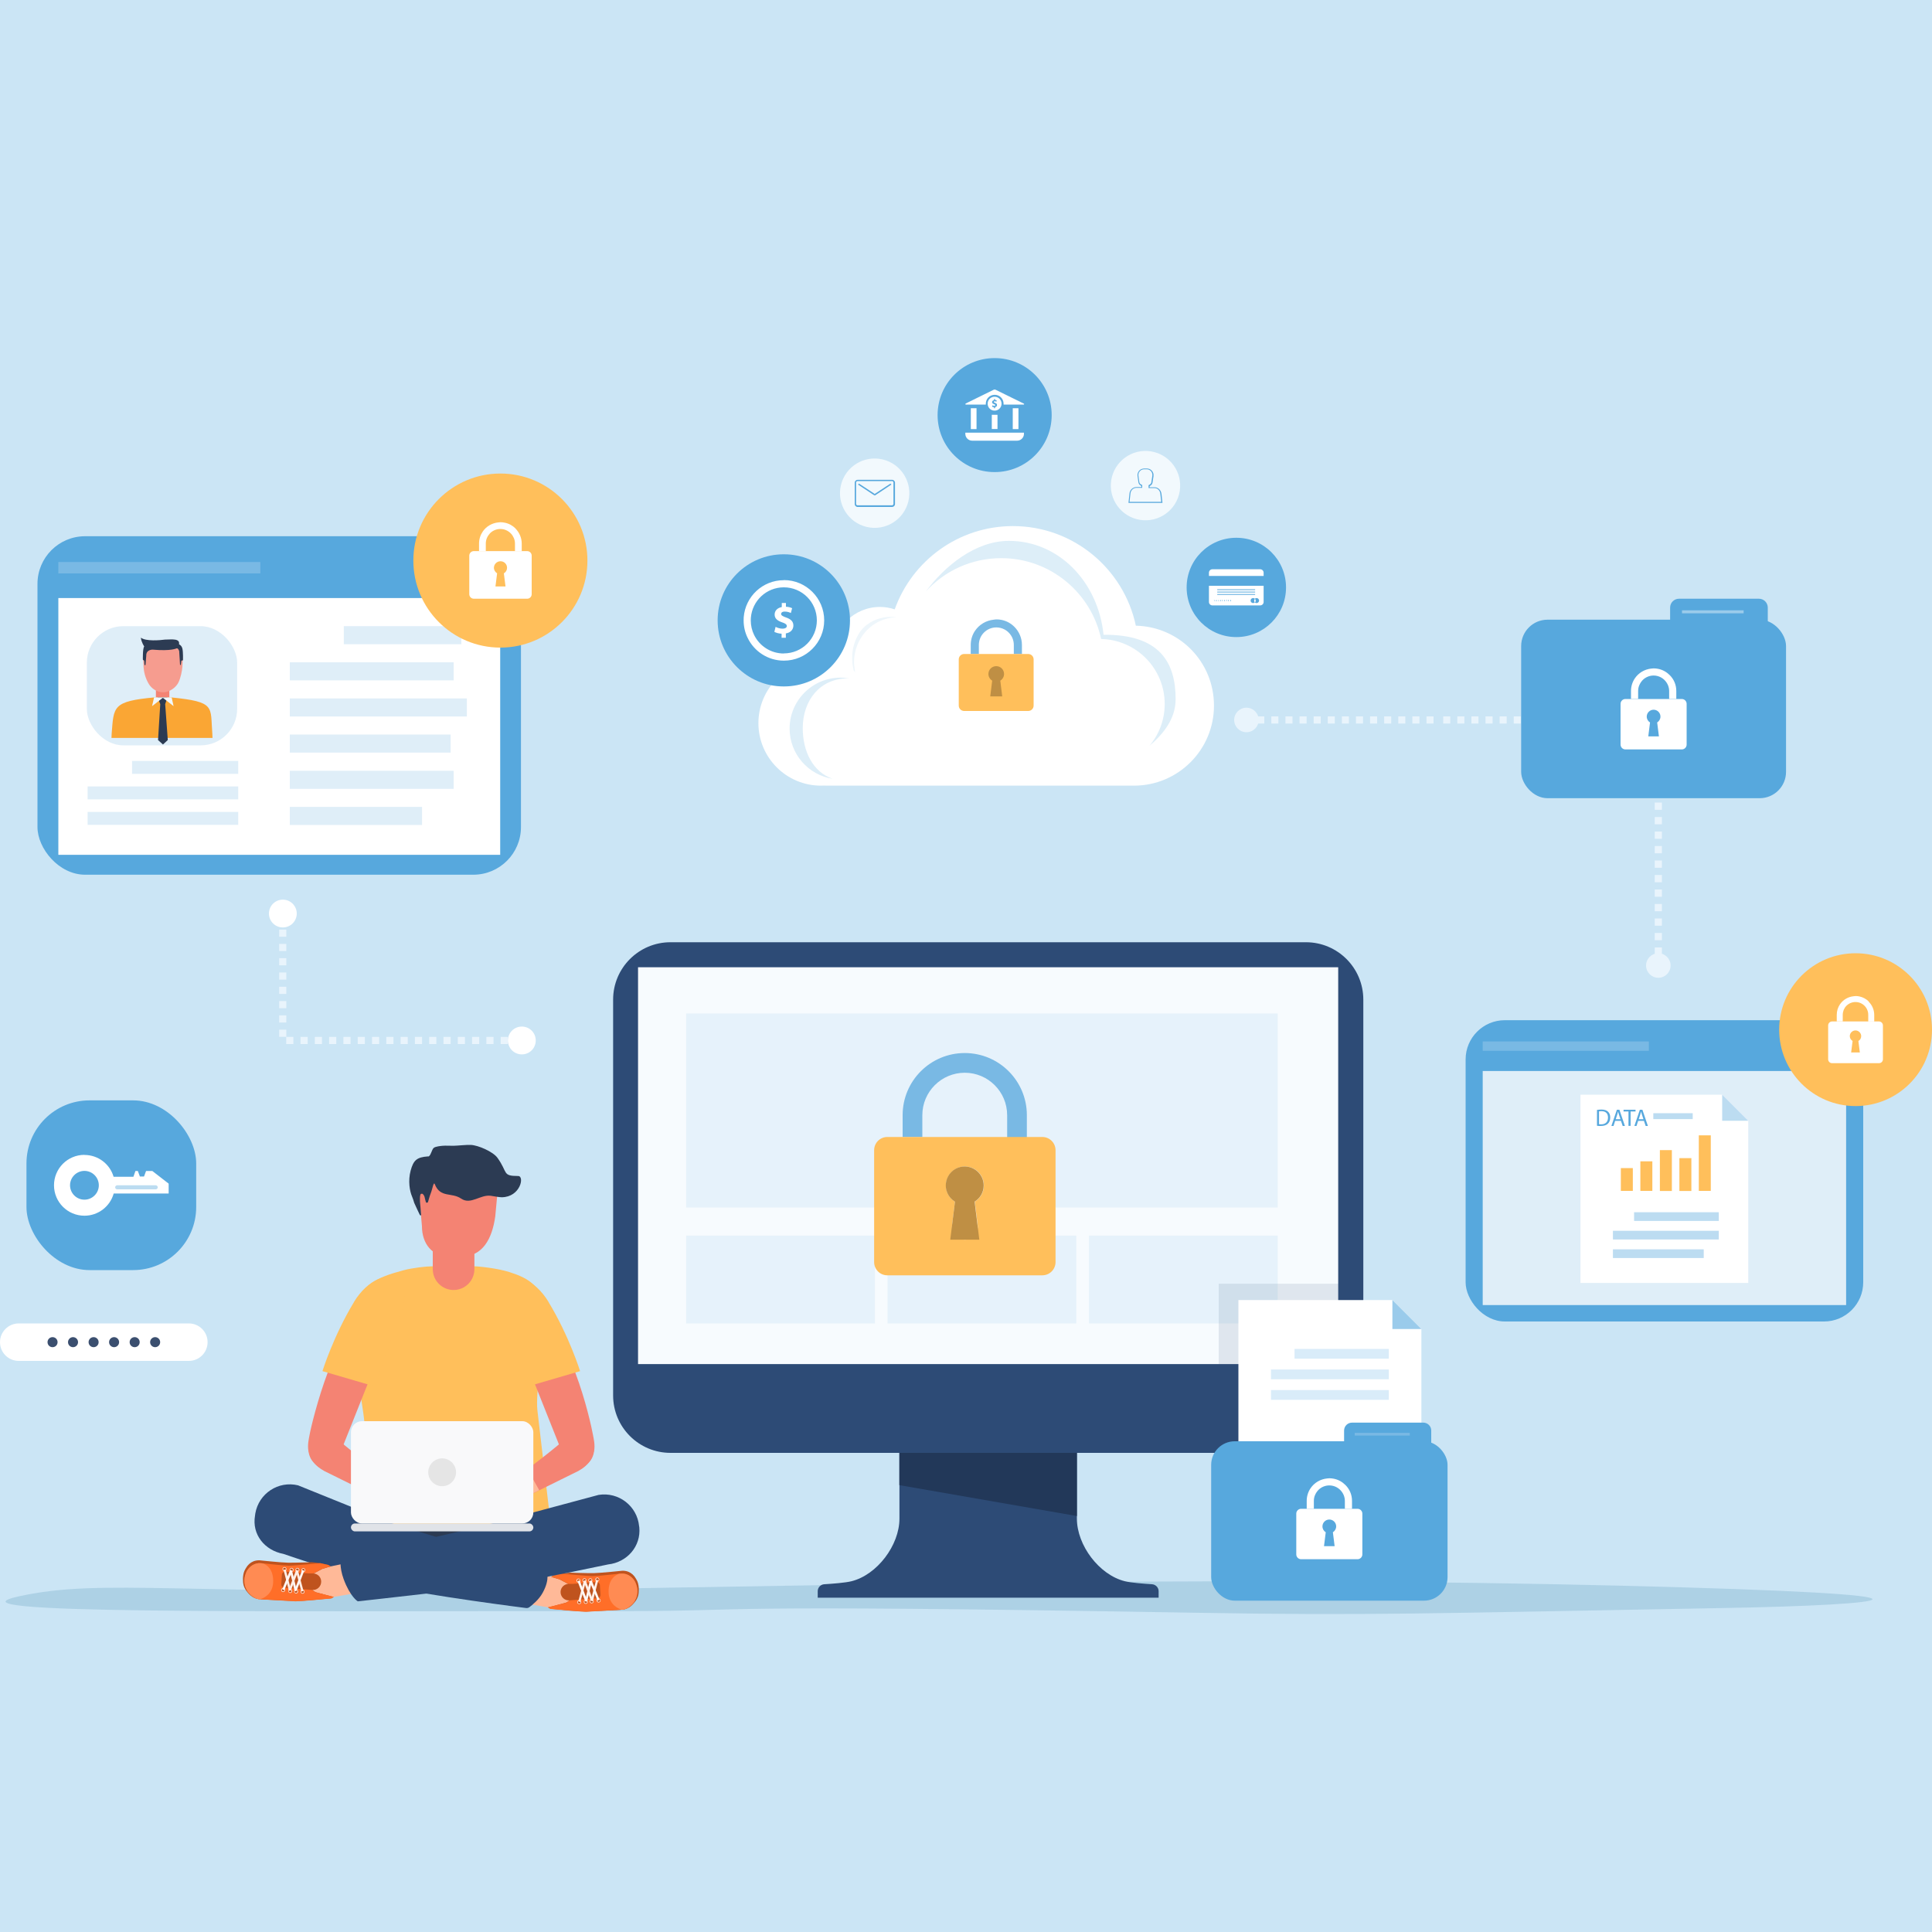 <?xml version="1.0" encoding="UTF-8"?><svg id="_レイヤー_1" xmlns="http://www.w3.org/2000/svg" width="200" height="200" viewBox="0 0 200 200"><rect x="-50" width="300" height="200" fill="#cbe5f5" stroke-width="0"/><path d="m64.38,166.78c-38.46-.02-71.12.36-62.37-1.54,8.75-1.9,16.71-.04,54.55-.67,37.84-.63,72.1-1.36,110.8-.43,38.7.94,28.18,2.02,11.2,2.32-31.22.56-36.75.8-54.85.49-52.97-.9-44.35-.17-59.32-.17Z" fill="#005d92" opacity=".15" stroke-width="0"/><path d="m119.26,164c-.82-.05-2.17-.15-2.81-.31-2.67-.66-4.97-3.73-4.97-6.48v-16.01h-18.37v16.01c0,2.75-2.31,5.82-4.97,6.48-.64.16-1.99.26-2.81.31-.38.02-.68.34-.68.72v.67h35.29v-.67c0-.38-.3-.69-.68-.72Z" fill="#2d4b76" stroke-width="0"/><polygon points="93.1 141.21 93.1 153.74 111.48 156.94 111.48 141.21 93.1 141.21" fill="#223859" stroke-width="0"/><path d="m69.4,97.54h65.79c3.28,0,5.94,2.66,5.94,5.94v40.98c0,3.28-2.66,5.94-5.94,5.94h-65.78c-3.28,0-5.94-2.66-5.94-5.94v-40.98c0-3.28,2.66-5.94,5.94-5.94Z" fill="#2d4b76" stroke-width="0"/><rect x="66.05" y="100.13" width="72.48" height="41.08" fill="#f7fbfe" stroke-width="0"/><polygon points="102.32 134.26 102.26 134.26 102.26 134.26 102.32 134.26" fill="#2a2a3b" stroke-width="0"/><rect x="129.03" y="74.16" width=".37" height=".74" fill="#e9f4fc" stroke-width="0"/><path d="m170.57,74.9h-.73v-.74h.73v.74Zm-1.46,0h-.73v-.74h.73v.74Zm-1.46,0h-.73v-.74h.73v.74Zm-1.46,0h-.73v-.74h.73v.74Zm-1.46,0h-.73v-.74h.73v.74Zm-1.46,0h-.73v-.74h.73v.74Zm-1.46,0h-.73v-.74h.73v.74Zm-1.46,0h-.73v-.74h.73v.74Zm-1.46,0h-.73v-.74h.73v.74Zm-1.46,0h-.73v-.74h.73v.74Zm-1.46,0h-.73v-.74h.73v.74Zm-1.46,0h-.73v-.74h.73v.74Zm-1.46,0h-.73v-.74h.73v.74Zm-1.46,0h-.73v-.74h.73v.74Zm-1.46,0h-.73v-.74h.73v.74Zm-1.73,0h-.73v-.74h.73v.74Zm-1.46,0h-.73v-.74h.73v.74Zm-1.46,0h-.73v-.74h.73v.74Zm-1.46,0h-.73v-.74h.73v.74Zm-1.46,0h-.73v-.74h.73v.74Zm-1.46,0h-.73v-.74h.73v.74Zm-1.46,0h-.73v-.74h.73v.74Zm-1.46,0h-.73v-.74h.73v.74Zm-1.46,0h-.73v-.74h.73v.74Zm-1.46,0h-.73v-.74h.73v.74Zm-1.46,0h-.73v-.74h.73v.74Zm-1.46,0h-.73v-.74h.73v.74Zm-1.46,0h-.73v-.74h.73v.74Z" fill="#e9f4fc" stroke-width="0"/><rect x="171.3" y="74.16" width=".74" height=".74" fill="#e9f4fc" stroke-width="0"/><path d="m172.04,98.83h-.74v-.75h.74v.75Zm0-1.5h-.74v-.75h.74v.75Zm0-1.5h-.74v-.75h.74v.75Zm0-1.5h-.74v-.75h.74v.75Zm0-1.5h-.74v-.75h.74v.75Zm0-1.5h-.74v-.75h.74v.75Zm0-1.5h-.74v-.75h.74v.75Zm0-1.5h-.74v-.75h.74v.75Zm0-1.5h-.74v-.75h.74v.75Zm0-1.5h-.74v-.75h.74v.75Zm0-1.5h-.74v-.75h.74v.75Zm0-1.5h-.74v-.75h.74v.75Zm0-1.5h-.74v-.75h.74v.75Zm0-1.5h-.74v-.75h.74v.75Zm0-1.5h-.74v-.75h.74v.75Zm0-1.5h-.74v-.75h.74v.75Z" fill="#e9f4fc" stroke-width="0"/><rect x="171.3" y="99.58" width=".74" height=".37" fill="#e9f4fc" stroke-width="0"/><path d="m130.3,74.53c0,.7-.57,1.27-1.27,1.27s-1.27-.57-1.27-1.27.57-1.27,1.27-1.27,1.27.57,1.27,1.27Z" fill="#e9f4fc" stroke-width="0"/><circle cx="171.67" cy="99.95" r="1.27" fill="#e9f4fc" stroke-width="0"/><path d="m117.58,64.76c-1.25-5.88-6.47-10.3-12.72-10.3-5.64,0-10.44,3.59-12.24,8.62-.48-.16-1-.25-1.53-.25-2.69,0-4.87,2.18-4.87,4.87,0,.28.03.55.07.82-.42-.09-.86-.13-1.31-.13-3.57,0-6.47,2.9-6.47,6.47s2.9,6.47,6.47,6.47c.13,0,.26,0,.38-.01.08,0,.16.01.24.01h31.6s.03,0,.04,0c.05,0,.1,0,.15,0,4.57,0,8.28-3.71,8.28-8.28s-3.61-8.18-8.1-8.28Z" fill="#fff" stroke-width="0"/><path d="m83.1,75.39c0-2.94,1.83-5.16,4.65-5.16.06,0,.13,0,.19.01-.3-.05-.61-.09-.93-.09-2.91,0-5.27,2.36-5.27,5.27,0,2.63,1.93,4.81,4.46,5.2-2.06-.69-3.1-2.86-3.1-5.24Z" fill="#ddeef8" stroke-width="0"/><path d="m121.7,72.37c0-3.68-1.54-6.71-7.46-6.66-.58-5.56-4.7-9.72-9.8-9.72-3.49,0-6.66,2.63-8.59,5.23,1.93-2.12,4.71-3.44,7.8-3.44,5.08,0,9.32,3.59,10.34,8.37,3.65.08,6.58,3.06,6.58,6.73,0,1.65-.6,3.17-1.59,4.34,1.44-1.24,2.72-2.79,2.72-4.84Z" fill="#ddeef8" stroke-width="0"/><g opacity=".5"><path d="m92.78,63.9c-.19-.03-.39-.04-.59-.04-1.24,0-2.6.6-3.28,1.73-.89,1.47-.75,2.92-.54,3.81.01,0,.13.18.15.19-.04-.26-.11-.76-.11-1.03,0-2.54,1.95-4.6,4.38-4.66Z" fill="#ddeef8" stroke-width="0"/></g><rect x="71.03" y="104.92" width="61.24" height="20.08" fill="#e6f2fb" stroke-width="0"/><rect x="71.03" y="127.91" width="19.54" height="9.09" fill="#e6f2fb" stroke-width="0"/><rect x="91.88" y="127.91" width="19.54" height="9.09" fill="#e6f2fb" stroke-width="0"/><rect x="112.73" y="127.91" width="19.54" height="9.09" fill="#e6f2fb" stroke-width="0"/><path d="m60.58,118.41c-1.02,0-2,.16-2.92.44-.92.29-1.79.71-2.57,1.24-.26.18-.51.37-.76.57-2.19,1.8-3.58,4.53-3.58,7.58v5.06h12.71v-14.46c-.45-.14-.91-.25-1.39-.32-.49-.07-.99-.11-1.49-.11Z" fill="none" stroke-width="0"/><rect x="157.47" y="64.15" width="27.42" height="18.48" rx="2.73" ry="2.73" fill="#57a8dd" stroke-width="0"/><path d="m183.01,66.98c0,.51-.41.92-.92.92h-9.2s0,0,0,0v-5c0-.51.41-.92.92-.92h8.27c.51,0,.92.41.92.92v4.07Z" fill="#57a8dd" stroke-width="0"/><rect x="174.12" y="63.18" width="6.38" height=".31" fill="#9acbeb" stroke-width="0"/><path d="m172.84,69.88c-.32-.32-.73-.55-1.18-.64-.15-.03-.31-.05-.47-.05h0c-.08,0-.16.02-.24.02-.71.07-1.33.45-1.71,1.01-.25.37-.4.82-.4,1.31v.82h.74v-.82c0-.22.04-.43.13-.62.08-.19.2-.36.34-.51.29-.29.69-.47,1.13-.47.55,0,1.04.28,1.33.71.06.09.11.18.15.27.08.19.13.4.13.62v.82h.74v-.82c0-.65-.26-1.23-.69-1.65Z" fill="#fff" stroke-width="0"/><path d="m174.1,72.36h-5.84c-.27,0-.5.22-.5.5v4.22c0,.27.22.5.5.5h5.84c.27,0,.5-.22.5-.5v-4.22c0-.27-.22-.5-.5-.5Zm-2.37,3.87h-1.1l.18-1.44c-.21-.13-.34-.35-.34-.61,0-.39.32-.71.71-.71s.71.32.71.71c0,.26-.14.48-.34.61l.18,1.44Z" fill="#fff" stroke-width="0"/><path d="m54.05,108.08h-.74v-.74h.74v.74Zm-1.48,0h-.74v-.74h.74v.74Zm-1.48,0h-.74v-.74h.74v.74Zm-1.48,0h-.74v-.74h.74v.74Zm-1.48,0h-.74v-.74h.74v.74Zm-1.48,0h-.74v-.74h.74v.74Zm-1.48,0h-.74v-.74h.74v.74Zm-1.48,0h-.74v-.74h.74v.74Zm-1.48,0h-.74v-.74h.74v.74Zm-1.48,0h-.74v-.74h.74v.74Zm-1.48,0h-.74v-.74h.74v.74Zm-1.48,0h-.74v-.74h.74v.74Zm-1.48,0h-.74v-.74h.74v.74Zm-1.48,0h-.74v-.74h.74v.74Zm-1.48,0h-.74v-.74h.74v.74Zm-1.48,0h-.74v-.74h.74v.74Zm-1.48,0h-.74v-.74h.74v.74Zm-.73-.75h-.74v-.74h.74v.74Zm0-1.48h-.74v-.74h.74v.74Zm0-1.48h-.74v-.74h.74v.74Zm0-1.48h-.74v-.74h.74v.74Zm0-1.48h-.74v-.74h.74v.74Zm0-1.48h-.74v-.74h.74v.74Zm0-1.48h-.74v-.74h.74v.74Zm0-1.48h-.74v-.74h.74v.74Zm0-1.48h-.74v-.74h.74v.74Z" fill="#e9f4fc" stroke-width="0"/><path d="m55.46,107.71c0,.8-.64,1.44-1.44,1.44s-1.44-.64-1.44-1.44.64-1.44,1.44-1.44,1.44.64,1.44,1.44Z" fill="#fff" stroke-width="0"/><circle cx="29.28" cy="94.57" r="1.44" fill="#fff" stroke-width="0"/><path d="m64.46,133.3v-5.06c0-1.25-.24-2.45-.67-3.55-.07-.17-.14-.34-.21-.51-.04-.09-.08-.17-.12-.25v9.38h1Z" fill="none" stroke-width="0"/><path d="m95.48,115.44c0-2.42,1.97-4.39,4.39-4.39s4.39,1.97,4.39,4.39v2.35h2.04v-2.35c0-3.55-2.88-6.43-6.43-6.43s-6.43,2.88-6.43,6.43v2.26h2.04v-2.26Z" fill="#79b9e4" stroke-width="0"/><path d="m107.9,117.7h-16.04c-.76,0-1.37.61-1.37,1.37v11.58c0,.76.61,1.37,1.37,1.37h16.04c.75,0,1.37-.61,1.37-1.37v-11.58c0-.75-.61-1.37-1.37-1.37Zm-8.02,10.63h0c-.8,0-1.42-.7-1.32-1.49l.3-2.45c-.56-.34-.94-.96-.94-1.66,0-1.04.83-1.92,1.87-1.97,1.13-.05,2.06.84,2.06,1.96,0,.71-.38,1.33-.94,1.67l.3,2.45c.1.79-.52,1.49-1.32,1.49Z" fill="#ffbf5b" stroke-width="0"/><path d="m98.86,124.39l-.49,3.94h3.01l-.49-3.94c.56-.34.94-.96.94-1.67,0-1.22-1.12-2.18-2.39-1.92-.74.16-1.34.76-1.49,1.51-.18.88.23,1.67.9,2.08Z" fill="#bf8f44" stroke-width="0"/><rect x="2.74" y="113.91" width="17.57" height="17.57" rx="6.53" ry="6.53" fill="#57a8dd" stroke-width="0"/><path d="m8.74,119.55c-1.74,0-3.15,1.41-3.15,3.15s1.41,3.15,3.15,3.15c1.44,0,2.66-.97,3.03-2.3h5.69v-1.02l-1.69-1.31h-.65l-.21.57h-.43l-.21-.57h-.25l-.21.6h-2.05c-.38-1.31-1.59-2.26-3.02-2.26Zm0,4.64c-.82,0-1.49-.67-1.49-1.49s.67-1.49,1.49-1.49,1.49.67,1.49,1.49-.67,1.49-1.49,1.49Z" fill="#fff" stroke-width="0"/><path d="m16.33,122.91c0,.12-.1.21-.21.21h-3.99c-.12,0-.21-.1-.21-.21s.1-.21.21-.21h3.99c.12,0,.21.1.21.21Z" fill="#bcdcf1" stroke-width="0"/><path d="m19.55,140.88H1.94C.87,140.88,0,140.02,0,138.94H0c0-1.07.87-1.94,1.94-1.94h17.61c1.07,0,1.94.87,1.94,1.94h0c0,1.07-.87,1.94-1.94,1.94Z" fill="#fff" stroke-width="0"/><path d="m5.96,138.94c0,.29-.23.52-.52.52s-.52-.23-.52-.52.23-.52.52-.52.52.23.52.52Z" fill="#3b4f6f" stroke-width="0"/><circle cx="7.56" cy="138.94" r=".52" fill="#3b4f6f" stroke-width="0"/><path d="m10.21,138.94c0,.29-.23.52-.52.52s-.52-.23-.52-.52.23-.52.52-.52.52.23.52.52Z" fill="#3b4f6f" stroke-width="0"/><circle cx="11.81" cy="138.94" r=".52" fill="#3b4f6f" stroke-width="0"/><path d="m14.46,138.94c0,.29-.23.52-.52.52s-.52-.23-.52-.52.23-.52.52-.52.52.23.52.52Z" fill="#3b4f6f" stroke-width="0"/><circle cx="16.06" cy="138.94" r=".52" fill="#3b4f6f" stroke-width="0"/><path d="m37.14,155.79h19.19v.58c0,4.59-3.72,8.31-8.31,8.31h-2.57c-4.59,0-8.31-3.72-8.31-8.31v-.58h0Z" fill="#2c3b53" stroke-width="0"/><path d="m57.01,157.62s-3.59.18-9.47.52c-7.83.46-11.21-.79-11.21-.79,0,0,1.83-5.42,1.41-9.95-.26-2.84-1.42-7.62-1.02-11.04.39-3.37,2.16-4.08,5.04-4.86.93-.25,2.36-.41,2.94-.41h4.41c.47,0,2.4.2,3.64.6,1.92.62,3.72,1.47,3.59,4.77-.13,3.1-.91,7.79-.71,9.52.55,4.65,1.36,11.63,1.36,11.63Z" fill="#ffbf5b" stroke-width="0"/><path d="m40.51,137.12l-5.03,12.63c-.86,1.4-1.89,2.52-2.42,2.14-.72-.52-1-.9-1.13-1.66-.12-.67.05-1.32.11-1.66.13-.73.83-3.69,1.92-6.58,1.31-3.5,3.15-6.04,3.15-6.04l3.41,1.18Z" fill="#f48373" stroke-width="0"/><path d="m33.51,152.24c-1.46-.8-1.84-2.07-1.38-3.34.29-.8,1.57-1.02,2.82.09,2.03,1.79,5.13,4.01,5.13,4.01l.34.17-1.2,1.9-5.71-2.82Z" fill="#f48373" stroke-width="0"/><polygon points="38.84 152.08 40.08 152.99 41.59 153.72 42.64 153.63 43.29 154.76 43.43 156.31 43.06 156.29 42.78 155.91 41.03 156.19 40.12 155.79 39.22 155.06 37.61 154.26 38.84 152.08" fill="#ffb998" stroke-width="0"/><path d="m36.64,134.78c1.43-2.35,3.6-3.2,4.88-2.19.47.37.52,2.08-.31,4.1l-2.39,6.84-5.44-1.59s1.13-3.64,3.27-7.16Z" fill="#ffbf5b" stroke-width="0"/><path d="m52.92,137.12l5.03,12.63c.86,1.4,1.89,2.52,2.42,2.14.72-.52,1-.9,1.13-1.66.12-.67-.05-1.32-.11-1.66-.13-.73-.74-3.56-1.83-6.46-1.31-3.5-3.23-6.16-3.23-6.16l-3.41,1.18Z" fill="#f48373" stroke-width="0"/><path d="m59.92,152.24c1.46-.8,1.84-2.07,1.38-3.34-.29-.8-1.57-1.02-2.82.09-2.03,1.79-5.13,4.01-5.13,4.01l-.34.17,1.2,1.9,5.71-2.82Z" fill="#f48373" stroke-width="0"/><polygon points="54.59 152.08 53.35 152.99 51.84 153.72 50.79 153.63 50.14 154.76 50 156.31 50.36 156.29 50.65 155.91 52.4 156.19 53.31 155.79 54.21 155.06 55.82 154.26 54.59 152.08" fill="#ffb998" stroke-width="0"/><path d="m56.79,134.78c-1.43-2.35-3.6-3.2-4.88-2.19-.47.37-.52,2.08.31,4.1l2.39,6.84,5.44-1.59s-1.13-3.64-3.27-7.16Z" fill="#ffbf5b" stroke-width="0"/><path d="m46.96,133.54h0c-1.19,0-2.16-.96-2.16-2.16v-4.97h4.31v4.97c0,1.19-.96,2.16-2.16,2.16Z" fill="#f48373" stroke-width="0"/><path d="m47.76,130.09h-1.24c-1.79,0-2.84-1.36-2.84-3.15l-.33-3.72c0-2.23,1.64-4,3.87-4h.44c2.23,0,3.86,1.79,3.86,4.01l-.25,2.68c-.32,2.31-1.29,4.17-3.52,4.17Z" fill="#f48373" stroke-width="0"/><path d="m44.31,119.71c-1.17.08-1.51.4-1.8,1.47-.29,1.07-.09,2.14.14,2.67.09.2.15.41.23.67.02.07.59,1.27.59,1.27l.13.03-.12-1.41s-.06-.8.12-.83c.19-.03.19.05.32.23.04.06.14.67.21.69.07.01.15,0,.17-.05.06-.16.14-.55.29-.92.19-.48.29-1.26.42-.94.58,1.45,1.73.81,2.73,1.49,1,.68,2-.46,3.09-.29.26.04.84.15,1.11.15,1.94-.02,2.38-2.2,1.7-2.2-1.67,0-1.04-.35-2.14-1.88-.46-.64-2-1.31-2.77-1.34-.44-.02-1.33.08-1.77.09-.28.01-.85-.03-1.13,0-.23.02-.73.07-.92.21-.22.16-.32.88-.58.9Z" fill="#2c3b53" stroke-width="0"/><path d="m54.09,162.61l2.98.63,1.81.31,4.35-.31.56-.02c.5-.02.97.21,1.26.61h0c.32.44.37,1.02.14,1.51l-.16.35c-.23.48-.7.8-1.23.84l-1.81.13-2.93.03-2.34-.3-3.57-.61.94-3.17Z" fill="#ffb998" stroke-width="0"/><path d="m64.29,166.64l-3.65.19c-.49,0-2.67-.19-3.62-.29l-.27-.14,1.83-.49c.42-.17.67-.58.68-1.04,0-.38-.15-.69-.46-.91l-.89-.47-.85-.25.25-.16.8-.18.88-.1s1.78.06,2.46.05c.71-.01,2.99-.25,2.99-.25.21,0,.42.03.61.11.32.13.59.37.76.68,0,0,.09.13.17.31.1.23.15.57.15.81,0,.24-.01.51-.09.75-.08.24-.21.44-.31.56-.34.45-.73.74-1.23.8h-.22Z" fill="#bf531e" stroke-width="0"/><path d="m57.92,163.49l-.85-.25v-.03s.25-.13.25-.13l.8-.18s2.83.27,3.25.26c.71-.01,2.2-.21,2.93-.26.57-.04,1.08.27,1.39.76.05.07.09.17.15.33.17.47.18.93.02,1.4-.04.11-.15.31-.2.41-.15.25-.67.76-1.17.83l-3.79.22c-.49,0-2.8-.2-3.75-.3l-.24-.16,1.84-.46c.42-.17.71-.57.72-1.03h0c0-.38-.17-.74-.48-.96l-.86-.45Z" fill="#ff6e28" stroke-width="0"/><path d="m63,164.76c0-1.21.61-1.67,1.07-1.84.09,0,.17-.02.24-.02.57-.04,1.08.27,1.39.76.05.07.09.17.15.33.17.47.18.93.02,1.4-.04.11-.15.31-.2.41-.15.25-.67.76-1.17.83h-.16c-.69-.22-1.34-.8-1.34-1.87Z" fill="#ff8b53" stroke-width="0"/><path d="m59.33,163.96h-.44c-.47,0-.85.37-.86.83h0c-.01.51.41.92.92.88l2.89-.22c.19-.01.33-.18.32-.36l-.06-1c-.01-.19-.18-.33-.37-.32l-2.4.19Z" fill="#bf531e" stroke-width="0"/><path d="m61.76,165.68c0,.12.1.21.21.21s.21-.1.21-.21-.1-.21-.21-.21-.21.1-.21.21Z" fill="#ffe2d4" stroke-width="0"/><path d="m61.84,165.68c0,.08.06.14.14.14s.14-.06.14-.14-.06-.14-.14-.14-.14.06-.14.14Z" fill="#bf531e" stroke-width="0"/><path d="m61.62,163.51c0,.12.1.21.21.21s.21-.1.21-.21-.1-.21-.21-.21-.21.1-.21.21Z" fill="#ffe2d4" stroke-width="0"/><path d="m61.7,163.51c0,.08.06.14.14.14s.14-.06.14-.14-.06-.14-.14-.14-.14.06-.14.14Z" fill="#bf531e" stroke-width="0"/><path d="m61.04,165.77c0,.12.1.21.21.21s.21-.1.21-.21-.1-.21-.21-.21-.21.1-.21.21Z" fill="#ffe2d4" stroke-width="0"/><path d="m61.11,165.77c0,.08.06.14.14.14s.14-.06.14-.14-.06-.14-.14-.14-.14.06-.14.14Z" fill="#bf531e" stroke-width="0"/><path d="m60.9,163.59c0,.12.1.21.21.21s.21-.1.21-.21-.1-.21-.21-.21-.21.1-.21.21Z" fill="#ffe2d4" stroke-width="0"/><path d="m60.97,163.59c0,.08.06.14.14.14s.14-.06.14-.14-.06-.14-.14-.14-.14.06-.14.14Z" fill="#bf531e" stroke-width="0"/><path d="m60.43,165.82c0,.12.1.21.21.21s.21-.1.21-.21-.1-.21-.21-.21-.21.1-.21.21Z" fill="#ffe2d4" stroke-width="0"/><path d="m60.5,165.82c0,.08.06.14.14.14s.14-.06.14-.14-.06-.14-.14-.14-.14.06-.14.14Z" fill="#bf531e" stroke-width="0"/><path d="m60.29,163.59c0,.12.1.21.21.21s.21-.1.21-.21-.1-.21-.21-.21-.21.1-.21.21Z" fill="#ffe2d4" stroke-width="0"/><path d="m60.36,163.59c0,.08.06.14.14.14s.14-.06.14-.14-.06-.14-.14-.14-.14.06-.14.14Z" fill="#bf531e" stroke-width="0"/><path d="m59.75,165.85c0,.12.1.21.21.21s.21-.1.21-.21-.1-.21-.21-.21-.21.1-.21.21Z" fill="#ffe2d4" stroke-width="0"/><path d="m59.82,165.85c0,.08.06.14.14.14s.14-.06.14-.14-.06-.14-.14-.14-.14.06-.14.14Z" fill="#bf531e" stroke-width="0"/><path d="m59.67,163.62c0,.12.1.21.21.21s.21-.1.21-.21-.1-.21-.21-.21-.21.1-.21.21Z" fill="#ffe2d4" stroke-width="0"/><path d="m59.75,163.62c0,.08.06.14.14.14s.14-.06.14-.14-.06-.14-.14-.14-.14.06-.14.14Z" fill="#bf531e" stroke-width="0"/><polygon points="60.09 165.8 60.64 163.77 60.42 163.7 59.87 165.74 59.88 165.78 60.04 165.83 60.09 165.8" fill="#ffeee5" stroke-width="0"/><polygon points="60.56 165.71 60.77 165.62 60.02 163.63 59.95 163.61 59.82 163.67 59.8 163.73 60.56 165.71" fill="#fff8f5" stroke-width="0"/><polygon points="60.78 165.78 61.26 163.78 61.04 163.71 60.56 165.71 60.59 165.76 60.72 165.8 60.78 165.78" fill="#fff8f5" stroke-width="0"/><polygon points="61.15 165.68 61.37 165.59 60.64 163.62 60.58 163.59 60.43 163.66 60.42 163.7 61.15 165.68" fill="#ffeee5" stroke-width="0"/><polygon points="61.38 165.73 61.92 163.63 61.9 163.59 61.76 163.54 61.71 163.56 61.15 165.68 61.17 165.72 61.33 165.75 61.38 165.73" fill="#ffeee5" stroke-width="0"/><polygon points="61.84 165.66 61.9 165.68 62.03 165.62 62.05 165.56 61.25 163.61 61.2 163.6 61.05 163.67 61.04 163.71 61.84 165.66" fill="#fff8f5" stroke-width="0"/><path d="m54.79,166.38c-.1.07-.22.1-.35.08,0,0-10.07-1.27-14.57-2.3-2.61-.6-10.53-3.3-10.53-3.3-1.95-.37-3.28-2.01-2.94-3.97l.03-.22c.36-2.07,2.38-3.4,4.42-2.91l9.75,3.94,15.96,4.93s.44.75-.38,2.25c-.39.72-1.09,1.28-1.4,1.51Z" fill="#2d4b76" stroke-width="0"/><path d="m37.19,161.53l-2.98.63-1.81.31-4.35-.31-.56-.02c-.5-.02-.97.21-1.26.61h0c-.32.44-.37,1.02-.14,1.51l.16.35c.23.48.7.8,1.23.84l1.81.13,2.93.03,2.34-.3,3.57-.61-.94-3.16Z" fill="#ffb998" stroke-width="0"/><path d="m26.99,165.56l3.65.19c.49,0,2.67-.19,3.62-.29l.27-.14-1.83-.49c-.42-.17-.67-.58-.68-1.04,0-.38.15-.69.46-.91l.89-.47.85-.25-.25-.16-.8-.18-.88-.1s-1.78.06-2.46.05c-.71-.01-2.99-.25-2.99-.25-.21,0-.42.03-.61.11-.32.13-.59.37-.76.68,0,0-.09.13-.17.31-.1.23-.15.57-.15.81,0,.24.01.51.09.75.08.24.21.44.31.56.34.45.73.74,1.23.8h.22Z" fill="#bf531e" stroke-width="0"/><path d="m33.36,162.41l.85-.25v-.03s-.25-.13-.25-.13l-.8-.18s-2.83.27-3.25.26c-.71-.01-2.2-.21-2.93-.26-.57-.04-1.08.27-1.39.76-.05.07-.09.17-.15.33-.17.47-.18.93-.02,1.4.04.11.15.31.2.41.15.25.67.76,1.17.83l3.79.22c.49,0,2.8-.2,3.75-.3l.24-.16-1.84-.46c-.42-.17-.71-.57-.72-1.03h0c0-.38.17-.74.48-.96l.86-.45Z" fill="#ff6e28" stroke-width="0"/><path d="m28.28,163.68c0-1.21-.61-1.67-1.07-1.84-.09,0-.17-.02-.24-.02-.57-.04-1.08.27-1.39.76-.05.07-.09.17-.15.33-.17.47-.18.93-.02,1.4.04.11.15.31.2.41.15.25.67.76,1.17.83h.16c.69-.22,1.34-.8,1.34-1.87Z" fill="#ff8b53" stroke-width="0"/><path d="m31.95,162.88h.44c.47,0,.85.37.86.83h0c.01.51-.41.92-.92.88l-2.89-.22c-.19-.01-.33-.18-.32-.36l.06-1c.01-.19.18-.33.37-.32l2.4.19Z" fill="#bf531e" stroke-width="0"/><path d="m29.52,164.6c0,.12-.1.21-.21.21s-.21-.1-.21-.21.1-.21.21-.21.21.1.21.21Z" fill="#ffe2d4" stroke-width="0"/><path d="m29.45,164.6c0,.08-.06.14-.14.14s-.14-.06-.14-.14.06-.14.14-.14.14.06.14.14Z" fill="#bf531e" stroke-width="0"/><path d="m29.66,162.43c0,.12-.1.21-.21.21s-.21-.1-.21-.21.1-.21.21-.21.21.1.21.21Z" fill="#ffe2d4" stroke-width="0"/><path d="m29.59,162.43c0,.08-.06.14-.14.14s-.14-.06-.14-.14.06-.14.14-.14.14.06.14.14Z" fill="#bf531e" stroke-width="0"/><path d="m30.25,164.7c0,.12-.1.21-.21.21s-.21-.1-.21-.21.1-.21.21-.21.21.1.21.21Z" fill="#ffe2d4" stroke-width="0"/><path d="m30.17,164.7c0,.08-.06.14-.14.14s-.14-.06-.14-.14.06-.14.14-.14.14.06.14.14Z" fill="#bf531e" stroke-width="0"/><path d="m30.39,162.51c0,.12-.1.21-.21.21s-.21-.1-.21-.21.1-.21.21-.21.21.1.21.21Z" fill="#ffe2d4" stroke-width="0"/><circle cx="30.17" cy="162.51" r=".14" fill="#bf531e" stroke-width="0"/><path d="m30.86,164.75c0,.12-.1.21-.21.21s-.21-.1-.21-.21.1-.21.21-.21.21.1.21.21Z" fill="#ffe2d4" stroke-width="0"/><path d="m30.78,164.75c0,.08-.06.14-.14.14s-.14-.06-.14-.14.06-.14.14-.14.14.06.14.14Z" fill="#bf531e" stroke-width="0"/><path d="m31,162.51c0,.12-.1.21-.21.21s-.21-.1-.21-.21.1-.21.21-.21.21.1.21.21Z" fill="#ffe2d4" stroke-width="0"/><path d="m30.92,162.51c0,.08-.06.14-.14.14s-.14-.06-.14-.14.06-.14.14-.14.14.06.14.14Z" fill="#bf531e" stroke-width="0"/><path d="m31.53,164.77c0,.12-.1.21-.21.21s-.21-.1-.21-.21.1-.21.21-.21.21.1.21.21Z" fill="#ffe2d4" stroke-width="0"/><circle cx="31.32" cy="164.77" r=".14" fill="#bf531e" stroke-width="0"/><path d="m31.61,162.54c0,.12-.1.21-.21.21s-.21-.1-.21-.21.1-.21.21-.21.21.1.21.21Z" fill="#ffe2d4" stroke-width="0"/><path d="m31.54,162.54c0,.08-.06.14-.14.14s-.14-.06-.14-.14.06-.14.14-.14.14.06.14.14Z" fill="#bf531e" stroke-width="0"/><polygon points="31.19 164.72 30.64 162.69 30.86 162.62 31.41 164.66 31.4 164.7 31.24 164.75 31.19 164.72" fill="#ffeee5" stroke-width="0"/><polygon points="30.72 164.63 30.51 164.54 31.27 162.55 31.33 162.53 31.47 162.59 31.48 162.65 30.72 164.63" fill="#fff8f5" stroke-width="0"/><polygon points="30.5 164.7 30.02 162.7 30.24 162.63 30.72 164.63 30.69 164.68 30.57 164.72 30.5 164.7" fill="#fff8f5" stroke-width="0"/><polygon points="30.13 164.6 29.91 164.51 30.65 162.54 30.7 162.52 30.85 162.58 30.87 162.62 30.13 164.6" fill="#ffeee5" stroke-width="0"/><polygon points="29.9 164.65 29.36 162.55 29.38 162.51 29.53 162.47 29.58 162.48 30.13 164.6 30.11 164.64 29.95 164.67 29.9 164.65" fill="#ffeee5" stroke-width="0"/><polygon points="29.45 164.58 29.39 164.6 29.25 164.54 29.23 164.49 30.03 162.53 30.08 162.52 30.23 162.59 30.25 162.63 29.45 164.58" fill="#fff8f5" stroke-width="0"/><path d="m37.03,165.77s12.85-1.4,17.1-2.08c2.22-.35,8.82-1.74,8.82-1.74,1.97-.22,3.42-1.88,3.23-3.85l-.02-.11c-.2-2.09-2.12-3.57-4.19-3.24,0,0-8.21,2.21-10.58,2.84-5.14,1.35-16.12,3.69-16.12,3.69,0,0-.16.93.3,2.18.68,1.84,1.45,2.3,1.45,2.3Z" fill="#2d4b76" stroke-width="0"/><rect x="36.33" y="147.12" width="18.88" height="10.59" rx="1.14" ry="1.14" fill="#f9f9fa" stroke-width="0"/><path d="m47.21,152.41c0,.8-.65,1.44-1.44,1.44s-1.44-.65-1.44-1.44.65-1.44,1.44-1.44,1.44.65,1.44,1.44Z" fill="#e5e5e5" stroke-width="0"/><rect x="36.33" y="157.71" width="18.88" height=".82" rx=".41" ry=".41" fill="#e0e3e8" stroke-width="0"/><rect x="3.88" y="55.51" width="50.05" height="35.04" rx="4.93" ry="4.93" fill="#57a8dd" stroke-width="0"/><rect x="6.04" y="61.91" width="45.74" height="26.58" fill="#fff" stroke-width="0"/><rect x="48.34" y="57.31" width="3.44" height="2.92" fill="#9acbeb" stroke-width="0"/><path d="m50.91,59.69h-.28l-.57-.8-.58.8h-.26l.71-.95-.66-.87h.27l.53.72.53-.72h.26l-.66.86.71.96Z" fill="#fff" stroke-width="0"/><rect x="6.04" y="58.18" width="20.91" height="1.18" fill="#79b9e4" stroke-width="0"/><rect x="8.99" y="64.82" width="15.56" height="12.34" rx="3.78" ry="3.78" fill="#dfeef8" stroke-width="0"/><rect x="16.14" y="70.44" width="1.39" height="2.82" fill="#f48373" stroke-width="0"/><path d="m16.51,70.99s.01,0,.02,0c0,0,.02,0,.02,0" fill="#fdcf9d" stroke-width="0"/><path d="m21.98,75.95c-.23-2.82.41-3.29-4.31-3.76h-.9s-.72,0-.72,0c-4.42.4-4.27.95-4.49,3.76l-.02.44h10.46l-.02-.44Z" fill="#faa634" stroke-width="0"/><polygon points="17.37 76.61 16.87 77.07 16.36 76.61 16.59 72.89 16.32 72.19 17.33 72.19 17.1 72.89 17.37 76.61" fill="#2c3b53" stroke-width="0"/><polygon points="17.97 73.1 17.77 72.2 17.67 72.19 16.8 72.19 17.97 73.1" fill="#f1f8fd" stroke-width="0"/><polygon points="15.74 73.1 15.95 72.2 16.05 72.19 16.92 72.19 15.74 73.1" fill="#f1f8fd" stroke-width="0"/><path d="m16.92,71.67c.69-.03,1.3-.54,1.53-.98.25-.48.39-1.22.43-1.64.02-.2.03-.82.03-.82.03-.93-.54-1.68-1.83-1.72,0,0,0,0-.01,0,0,0-.01,0-.02,0,0,0-.01,0-.02,0,0,0,0,0-.01,0-.01,0-.02,0-.03,0-.01,0-.02,0-.03,0,0,0,0,0-.01,0,0,0-.01,0-.02,0,0,0-.01,0-.02,0,0,0,0,0-.01,0,0,0-.02,0-.03,0,0,0-.02,0-.03,0,0,0,0,0-.01,0,0,0-.01,0-.02,0,0,0-.01,0-.02,0,0,0,0,0-.01,0-.01,0-.02,0-.03,0-.01,0-.02,0-.03,0,0,0,0,0-.01,0,0,0-.01,0-.02,0,0,0-.01,0-.02,0,0,0,0,0-.01,0-1.29.05-1.87.8-1.83,1.72,0,0,.02.61.03.82.03.47.17,1.15.56,1.78.26.42.82.86,1.5.83Z" fill="#f69c8f" stroke-width="0"/><path d="m18.53,66.71c.13-.64-.73-.51-1.41-.5-.01,0-.02,0-.03,0-.53.07-1.99.2-2.51-.2.06.5.35.91.35.91-.17.21-.14,1.37-.14,1.37l.14.11.03.45h.1l.08-.95c-.03-.68.66-.65.66-.65,1.93.17,2.47-.13,2.47-.13.17-.07.28.28.28.28l.09,1.45.08-.04.05-.41.17-.05s.03-.85-.06-1.21c-.08-.34-.35-.44-.35-.44Z" fill="#2c3b53" stroke-width="0"/><rect x="35.59" y="64.82" width="12.17" height="1.87" fill="#dfeef8" stroke-width="0"/><rect x="30" y="68.56" width="16.96" height="1.87" fill="#dfeef8" stroke-width="0"/><rect x="30" y="72.3" width="18.33" height="1.87" fill="#dfeef8" stroke-width="0"/><rect x="30" y="76.04" width="16.65" height="1.87" fill="#dfeef8" stroke-width="0"/><rect x="30" y="79.79" width="16.96" height="1.87" fill="#dfeef8" stroke-width="0"/><rect x="30" y="83.53" width="13.69" height="1.87" fill="#dfeef8" stroke-width="0"/><rect x="13.67" y="78.77" width="10.99" height="1.34" fill="#dfeef8" stroke-width="0"/><rect x="9.07" y="81.41" width="15.59" height="1.34" fill="#dfeef8" stroke-width="0"/><rect x="9.07" y="84.05" width="15.59" height="1.34" fill="#dfeef8" stroke-width="0"/><path d="m51.8,67.04h0c-4.98,0-9.01-4.04-9.01-9.01h0c0-4.98,4.04-9.01,9.01-9.01h0c4.98,0,9.01,4.04,9.01,9.01h0c0,4.98-4.04,9.01-9.01,9.01Z" fill="#ffbf5b" stroke-width="0"/><path d="m53.37,54.71c-.3-.3-.69-.52-1.12-.6-.14-.03-.29-.05-.45-.05h0c-.08,0-.15.02-.22.02-.67.07-1.25.42-1.61.95-.24.35-.38.78-.38,1.24v.78h.7v-.78c0-.21.04-.41.12-.59.08-.18.19-.34.32-.48.27-.27.65-.44,1.07-.44.52,0,.98.27,1.25.67.05.08.1.17.14.26.08.18.12.38.12.59v.78h.7v-.78c0-.61-.25-1.16-.65-1.57Z" fill="#fff" stroke-width="0"/><path d="m54.57,57.05h-5.52c-.26,0-.47.21-.47.47v3.99c0,.26.21.47.47.47h5.52c.26,0,.47-.21.47-.47v-3.99c0-.26-.21-.47-.47-.47Zm-2.24,3.66h-1.04l.17-1.36c-.19-.12-.33-.33-.33-.57,0-.37.3-.68.68-.68s.68.3.68.68c0,.24-.13.46-.33.57l.17,1.36Z" fill="#fff" stroke-width="0"/><path d="m141.12,132.89h-14.96v14.62h-2c-.46,0-.82.37-.82.82v2.06h17.78v-17.51Z" fill="#2d4b76" opacity=".12" stroke-width="0"/><polygon points="128.2 134.58 128.2 155.17 147.14 155.17 147.14 137.58 144.14 134.58 128.2 134.58" fill="#fff" stroke-width="0"/><polygon points="147.14 137.58 144.14 134.58 144.14 137.58 147.14 137.58" fill="#9acbeb" stroke-width="0"/><rect x="134.01" y="139.64" width="9.76" height="1.01" fill="#d9ecf9" stroke-width="0"/><rect x="131.57" y="141.77" width="12.2" height="1.01" fill="#d9ecf9" stroke-width="0"/><rect x="131.57" y="143.9" width="12.2" height="1.01" fill="#d9ecf9" stroke-width="0"/><rect x="125.38" y="149.2" width="24.47" height="16.5" rx="2.44" ry="2.44" fill="#57a8dd" stroke-width="0"/><path d="m148.17,151.73c0,.46-.37.82-.82.82h-8.21s0,0,0,0v-4.46c0-.46.37-.82.82-.82h7.38c.46,0,.82.37.82.82v3.64Z" fill="#57a8dd" stroke-width="0"/><rect x="140.24" y="148.33" width="5.7" height=".28" fill="#79b9e4" stroke-width="0"/><path d="m139.27,153.72c-.32-.32-.73-.55-1.18-.64-.15-.03-.31-.05-.47-.05h0c-.08,0-.16.02-.24.02-.71.07-1.33.45-1.71,1.01-.25.37-.4.82-.4,1.31v.82h.74v-.82c0-.22.04-.43.13-.62.08-.19.2-.36.34-.51.29-.29.69-.47,1.13-.47.55,0,1.04.28,1.33.71.06.09.11.18.15.27.08.19.13.4.13.62v.82h.74v-.82c0-.65-.26-1.23-.69-1.65Z" fill="#fff" stroke-width="0"/><path d="m140.53,156.19h-5.84c-.27,0-.5.22-.5.5v4.22c0,.27.22.5.5.5h5.84c.27,0,.5-.22.5-.5v-4.22c0-.27-.22-.5-.5-.5Zm-2.37,3.87h-1.1l.18-1.44c-.21-.13-.34-.35-.34-.61,0-.39.32-.71.71-.71s.71.32.71.71c0,.26-.14.48-.34.61l.18,1.44Z" fill="#fff" stroke-width="0"/><rect x="151.72" y="105.61" width="41.16" height="31.19" rx="4.06" ry="4.06" fill="#57a8dd" stroke-width="0"/><rect x="153.49" y="110.87" width="37.62" height="24.23" fill="#dfeef8" stroke-width="0"/><rect x="188.27" y="107.09" width="2.83" height="2.4" fill="#9acbeb" stroke-width="0"/><path d="m190.37,109.04h-.23l-.47-.66-.48.66h-.22l.58-.78-.54-.72h.22l.43.59.44-.59h.22l-.54.71.58.79Z" fill="#fff" stroke-width="0"/><rect x="153.49" y="107.81" width="17.2" height=".97" fill="#79b9e4" stroke-width="0"/><polygon points="163.61 113.32 163.61 132.81 180.98 132.81 180.98 116.02 178.28 113.32 163.61 113.32" fill="#fff" stroke-width="0"/><polygon points="180.98 116.02 178.28 113.32 178.28 116.02 180.98 116.02" fill="#bcdcf1" stroke-width="0"/><rect x="169.16" y="125.49" width="8.77" height=".9" fill="#bcdcf1" stroke-width="0"/><rect x="166.97" y="127.41" width="10.96" height=".9" fill="#bcdcf1" stroke-width="0"/><rect x="171.15" y="115.24" width="4.08" height=".61" fill="#bcdcf1" stroke-width="0"/><rect x="166.97" y="129.33" width="9.4" height=".9" fill="#bcdcf1" stroke-width="0"/><rect x="167.79" y="120.92" width="1.24" height="2.36" fill="#ffbf5b" stroke-width="0"/><rect x="169.81" y="120.22" width="1.24" height="3.06" fill="#ffbf5b" stroke-width="0"/><rect x="171.83" y="119.06" width="1.24" height="4.23" fill="#ffbf5b" stroke-width="0"/><rect x="173.85" y="119.89" width="1.24" height="3.4" fill="#ffbf5b" stroke-width="0"/><rect x="175.86" y="117.53" width="1.24" height="5.75" fill="#ffbf5b" stroke-width="0"/><path d="m165.31,114.9c.13-.02.29-.04.46-.04.31,0,.53.07.68.21.15.14.24.33.24.6s-.08.5-.24.65c-.16.16-.42.24-.74.24-.15,0-.28,0-.39-.02v-1.65Zm.22,1.48c.05,0,.13.01.22.01.46,0,.71-.26.71-.71,0-.4-.22-.65-.68-.65-.11,0-.2.01-.25.02v1.32Z" fill="#57a8dd" stroke-width="0"/><path d="m167.2,116.03l-.17.53h-.22l.57-1.68h.26l.57,1.68h-.23l-.18-.53h-.59Zm.55-.17l-.16-.48c-.04-.11-.06-.21-.09-.31h0c-.02.1-.05.2-.08.3l-.16.49h.5Z" fill="#57a8dd" stroke-width="0"/><path d="m168.58,115.06h-.51v-.18h1.24v.18h-.51v1.49h-.22v-1.49Z" fill="#57a8dd" stroke-width="0"/><path d="m169.58,116.03l-.17.53h-.22l.57-1.68h.26l.57,1.68h-.23l-.18-.53h-.59Zm.55-.17l-.16-.48c-.04-.11-.06-.21-.09-.31h0c-.03.1-.05.2-.08.3l-.16.49h.5Z" fill="#57a8dd" stroke-width="0"/><path d="m192.09,114.5h0c-4.37,0-7.91-3.54-7.91-7.91h0c0-4.37,3.54-7.91,7.91-7.91h0c4.37,0,7.91,3.54,7.91,7.91h0c0,4.37-3.54,7.91-7.91,7.91Z" fill="#ffbf5b" stroke-width="0"/><path d="m193.46,103.68c-.26-.26-.6-.45-.98-.53-.13-.03-.26-.04-.39-.04h0c-.07,0-.13.01-.2.02-.59.06-1.1.37-1.42.84-.21.31-.33.68-.33,1.09v.68h.62v-.68c0-.18.04-.36.1-.52.07-.16.16-.3.28-.42.24-.24.57-.39.94-.39.46,0,.86.23,1.1.59.05.07.09.15.12.23.07.16.1.33.1.52v.68h.62v-.68c0-.54-.22-1.02-.57-1.37Z" fill="#fff" stroke-width="0"/><path d="m194.51,105.74h-4.85c-.23,0-.41.19-.41.41v3.5c0,.23.18.41.41.41h4.85c.23,0,.41-.18.41-.41v-3.5c0-.23-.19-.41-.41-.41Zm-1.97,3.21h-.91l.15-1.19c-.17-.1-.29-.29-.29-.5,0-.33.27-.59.59-.59s.59.27.59.59c0,.21-.11.4-.29.5l.15,1.19Z" fill="#fff" stroke-width="0"/><rect x="102" y="68.66" width="2.27" height="3.68" fill="#bf8f44" stroke-width="0"/><path d="m127.99,65.95h-.01c-2.84,0-5.14-2.3-5.14-5.14h0c0-2.84,2.3-5.14,5.14-5.14h.01c2.84,0,5.14,2.3,5.14,5.14h0c0,2.84-2.3,5.14-5.14,5.14Z" fill="#57a8dd" stroke-width="0"/><path d="m127.18,62.16s.01,0,.01-.02,0-.02-.02-.02c-.01,0-.02,0-.02.02s0,.01.02.02Z" fill="#fff" stroke-width="0"/><path d="m126.33,62.16l-.02.03h0s.03,0,.03,0v-.03s0-.02,0-.02h0s0,.02-.01.02Z" fill="#fff" stroke-width="0"/><path d="m127.39,62.13s-.02,0-.02.02c0,.01,0,.02.02.02,0,0,.01,0,.02,0,0,0,0,0,0,0,0-.01,0-.03-.02-.03Z" fill="#fff" stroke-width="0"/><path d="m127.18,62.19s-.02.01-.02.02c0,0,0,.02.02.02.01,0,.02,0,.02-.02,0-.01,0-.02-.02-.02Z" fill="#fff" stroke-width="0"/><path d="m126.76,62.18s-.02,0-.02.01c0,0,0,0,0,0,0,.01,0,.03.02.03.01,0,.02,0,.02-.02,0-.01,0-.02-.02-.02Z" fill="#fff" stroke-width="0"/><path d="m125.15,62.32c0,.19.16.35.35.35h4.96c.19,0,.35-.16.35-.35v-1.68h-5.66v1.68Zm.97-.08s-.03,0-.04,0v-.02s.02,0,.04,0c.02,0,.02,0,.02-.02,0-.01-.01-.02-.03-.02h-.01v-.02h.01s.02,0,.02-.01c0,0,0-.01-.02-.01-.01,0-.02,0-.03,0v-.02s.02,0,.03,0c.03,0,.04.01.04.03,0,.01,0,.02-.02.03h0s.03.02.03.03c0,.02-.02.04-.05.04Zm.27-.03h-.02v.03h-.03v-.03h-.06v-.02l.05-.08h.04v.08h.02v.02Zm.15.03s-.03,0-.04,0v-.02s.02,0,.03,0c.01,0,.03,0,.03-.02s-.01-.02-.04-.02c0,0-.01,0-.02,0v-.07h.08v.03h-.05v.02s0,0,0,0c.01,0,.03,0,.03,0,0,0,.02.02.02.03,0,.02-.02.05-.06.05Zm.22,0s-.05-.03-.05-.06c0-.02,0-.05.02-.06.01-.01.03-.02.05-.02,0,0,0,0,.01,0v.02s0,0-.01,0c-.03,0-.04.02-.04.03h0s.02-.01.03-.01c.02,0,.04.02.04.04,0,.03-.02.05-.05.05Zm.25-.11l-.05.11h-.03l.05-.11h0s-.06,0-.06,0v-.03h.09v.02Zm.16.11s-.05-.02-.05-.04c0-.02,0-.03.02-.03h0s-.02-.02-.02-.03c0-.02.02-.04.05-.04.03,0,.04.02.04.03,0,.01,0,.02-.02.03h0s.02.02.02.03c0,.02-.02.04-.05.04Zm.24-.02s-.03.02-.05.02c0,0-.01,0-.01,0v-.02s0,0,.01,0c0,0,.02,0,.03,0,0,0,.01-.01.02-.02h0s-.01,0-.03,0c-.02,0-.04-.02-.04-.04s.02-.05.05-.05c.03,0,.05.03.05.06,0,.03,0,.05-.02.06Zm2.93-.05c0,.14-.12.26-.26.26-.07,0-.13-.03-.18-.07-.05.04-.11.07-.18.07-.14,0-.26-.12-.26-.26s.12-.26.26-.26c.07,0,.13.03.18.07.05-.04.11-.07.18-.07.14,0,.26.12.26.26Zm-4.33-1.17h3.92v.08h-3.92v-.08Zm0,.25h3.92v.08h-3.92v-.08Zm0,.25h3.92v.08h-3.92v-.08Zm-.15.72l.02-.02s.04-.04.04-.06c0-.01,0-.02-.02-.02-.01,0-.02,0-.03.01v-.02s.02-.01.03-.01c.03,0,.05.02.05.04,0,.02-.02.04-.03.06h-.01s.05.01.05.01v.03h-.09v-.02Zm-.17-.11h.03v.13h-.03v-.1h-.03s0-.01,0-.01l.03-.02Z" fill="#fff" stroke-width="0"/><path d="m130.46,58.93h-4.96c-.19,0-.35.16-.35.35v.34h5.66v-.34c0-.19-.16-.35-.35-.35Z" fill="#fff" stroke-width="0"/><path d="m129.91,61.99s-.08.11-.08.19.03.14.08.19c.05-.05.08-.11.08-.19s-.03-.14-.08-.19Z" fill="#fff" stroke-width="0"/><path d="m81.15,71.06h-.02c-3.78,0-6.84-3.06-6.84-6.84h0c0-3.78,3.06-6.84,6.84-6.84h.02c3.78,0,6.84,3.06,6.84,6.84h0c0,3.78-3.06,6.84-6.84,6.84Z" fill="#57a8dd" stroke-width="0"/><path d="m81.14,60.06c-2.19,0-3.98,1.69-4.15,3.83,0,.11-.01.22-.01.34,0,.65.15,1.27.42,1.81.67,1.39,2.1,2.35,3.75,2.35,2.3,0,4.17-1.87,4.17-4.17s-1.87-4.17-4.17-4.17Zm0,7.59c-1.36,0-2.53-.79-3.08-1.93-.22-.45-.34-.96-.34-1.49,0-.09,0-.18.01-.28.14-1.76,1.61-3.15,3.41-3.15,1.89,0,3.42,1.53,3.42,3.42s-1.53,3.42-3.42,3.42Z" fill="#fff" stroke-width="0"/><path d="m81.39,63.93c-.38-.14-.53-.23-.53-.37,0-.12.09-.25.38-.25.32,0,.52.1.63.15l.13-.5c-.15-.07-.35-.14-.64-.15v-.39h-.43v.42c-.47.09-.74.39-.74.78,0,.43.32.65.79.81.33.11.47.22.47.38s-.17.27-.43.27c-.29,0-.55-.09-.73-.19l-.13.52c.17.09.45.18.75.19v.42h.44v-.45c.51-.08.78-.42.78-.81s-.21-.64-.73-.83Z" fill="#fff" stroke-width="0"/><path d="m102.97,48.87h-.01c-3.26,0-5.9-2.64-5.9-5.9h0c0-3.26,2.64-5.9,5.9-5.9h.01c3.26,0,5.9,2.64,5.9,5.9h0c0,3.26-2.64,5.9-5.9,5.9Z" fill="#57a8dd" stroke-width="0"/><path d="m105.98,41.78l-2.95-1.45h-.13l-2.95,1.45s-.03.1.02.1h2.08s0-.06,0-.09c0-.51.41-.92.92-.92s.92.41.92.92c0,.03,0,.06,0,.09h2.08c.05,0,.07-.07.02-.1Z" fill="#fff" stroke-width="0"/><path d="m102.96,41.07c-.4,0-.72.32-.72.72s.32.72.72.72.72-.32.72-.72-.32-.72-.72-.72Zm.05,1.07v.12h-.11v-.11c-.08,0-.15-.03-.2-.05l.03-.14s.12.05.19.05c.07,0,.11-.03.11-.07s-.04-.07-.12-.1c-.12-.04-.21-.1-.21-.21,0-.1.07-.18.2-.21v-.11h.11v.1c.08,0,.13.02.17.04l-.03.13s-.08-.04-.17-.04c-.08,0-.1.03-.1.07,0,.04.04.06.14.1.14.05.19.11.19.22s-.07.19-.2.21Z" fill="#fff" stroke-width="0"/><rect x="100.5" y="42.26" width=".59" height="2.16" fill="#fff" stroke-width="0"/><rect x="104.84" y="42.26" width=".59" height="2.16" fill="#fff" stroke-width="0"/><rect x="102.67" y="42.94" width=".59" height="1.47" fill="#fff" stroke-width="0"/><path d="m99.92,44.79h6.08v.12c0,.39-.32.71-.71.71h-4.65c-.39,0-.71-.32-.71-.71v-.12h0Z" fill="#fff" stroke-width="0"/><circle cx="118.57" cy="50.27" r="3.59" transform="translate(50.02 159.29) rotate(-80.81)" fill="#f2f9fd" stroke-width="0"/><path d="m120.33,52.06h-3.51l.1-.93c.02-.4.34-.71.73-.71h.5v-.12l-.06-.03c-.13-.07-.21-.19-.24-.33l-.09-.65c-.02-.15,0-.31.08-.44.12-.22.36-.35.6-.35h.28c.35,0,.64.25.69.6,0,.06,0,.12,0,.19l-.1.66c-.02.14-.11.26-.23.33l-.07.04v.12h.5c.38,0,.69.3.73.72l.1.93Zm-3.39-.11h3.27l-.09-.81c-.03-.36-.29-.62-.62-.62h-.6v-.29l.12-.07c.09-.05.16-.14.17-.25l.1-.66c0-.06,0-.11,0-.16-.04-.3-.29-.51-.58-.51h-.28c-.21,0-.4.11-.51.3-.06.11-.09.25-.07.37l.09.65c.02.11.08.2.18.25l.12.06v.29h-.6c-.33,0-.6.27-.62.62l-.09.82Z" fill="#57a8dd" stroke-width="0"/><circle cx="90.55" cy="51.06" r="3.59" transform="translate(19.97 127.38) rotate(-76.66)" fill="#f2f9fd" stroke-width="0"/><path d="m92.53,49.73s0,0,0,0c-.05-.04-.11-.06-.18-.06h-3.57c-.16,0-.3.13-.3.3v2.21c0,.16.13.3.3.3h3.57c.16,0,.3-.13.3-.3v-2.21c0-.09-.04-.17-.11-.22Zm-.04.22v2.21c0,.08-.07.15-.15.15h-3.57c-.08,0-.15-.07-.15-.15v-2.21h0s0-.05.02-.07c0,0,0,0,0,0h0s.07-.08.13-.08h3.57c.06,0,.1.03.13.08h0s0,0,0,0c.01.02.02.04.02.07h0Z" fill="#57a8dd" stroke-width="0"/><path d="m88.92,50.06l-.1.1,1.69,1.12s.03.01.04.01h0v-.16h0s-1.63-1.07-1.63-1.07Z" fill="#57a8dd" stroke-width="0"/><path d="m92.18,50.06l-1.63,1.07h0s0,.16,0,.16h0s.03,0,.04-.01l1.69-1.12-.1-.1Z" fill="#57a8dd" stroke-width="0"/><path d="m105.01,64.89c-.36-.36-.82-.62-1.34-.72-.17-.04-.35-.05-.53-.05h0c-.09,0-.18.02-.27.03-.8.08-1.5.51-1.93,1.14-.29.42-.45.93-.45,1.48v.93h.84v-.93c0-.25.05-.49.14-.71.09-.22.22-.41.39-.58.33-.33.78-.53,1.28-.53.63,0,1.18.32,1.5.8.07.1.12.2.17.31.09.22.14.46.14.71v.93h.84v-.93c0-.73-.3-1.4-.78-1.88Z" fill="#79b9e4" stroke-width="0"/><path d="m106.44,67.7h-6.63c-.31,0-.56.25-.56.56v4.78c0,.31.25.56.56.56h6.63c.31,0,.56-.25.56-.56v-4.78c0-.31-.25-.56-.56-.56Zm-2.69,4.39h-1.24l.2-1.63c-.23-.14-.39-.4-.39-.69,0-.45.36-.81.81-.81s.81.36.81.81c0,.29-.16.55-.39.69l.2,1.63Z" fill="#ffbf5b" stroke-width="0"/></svg>